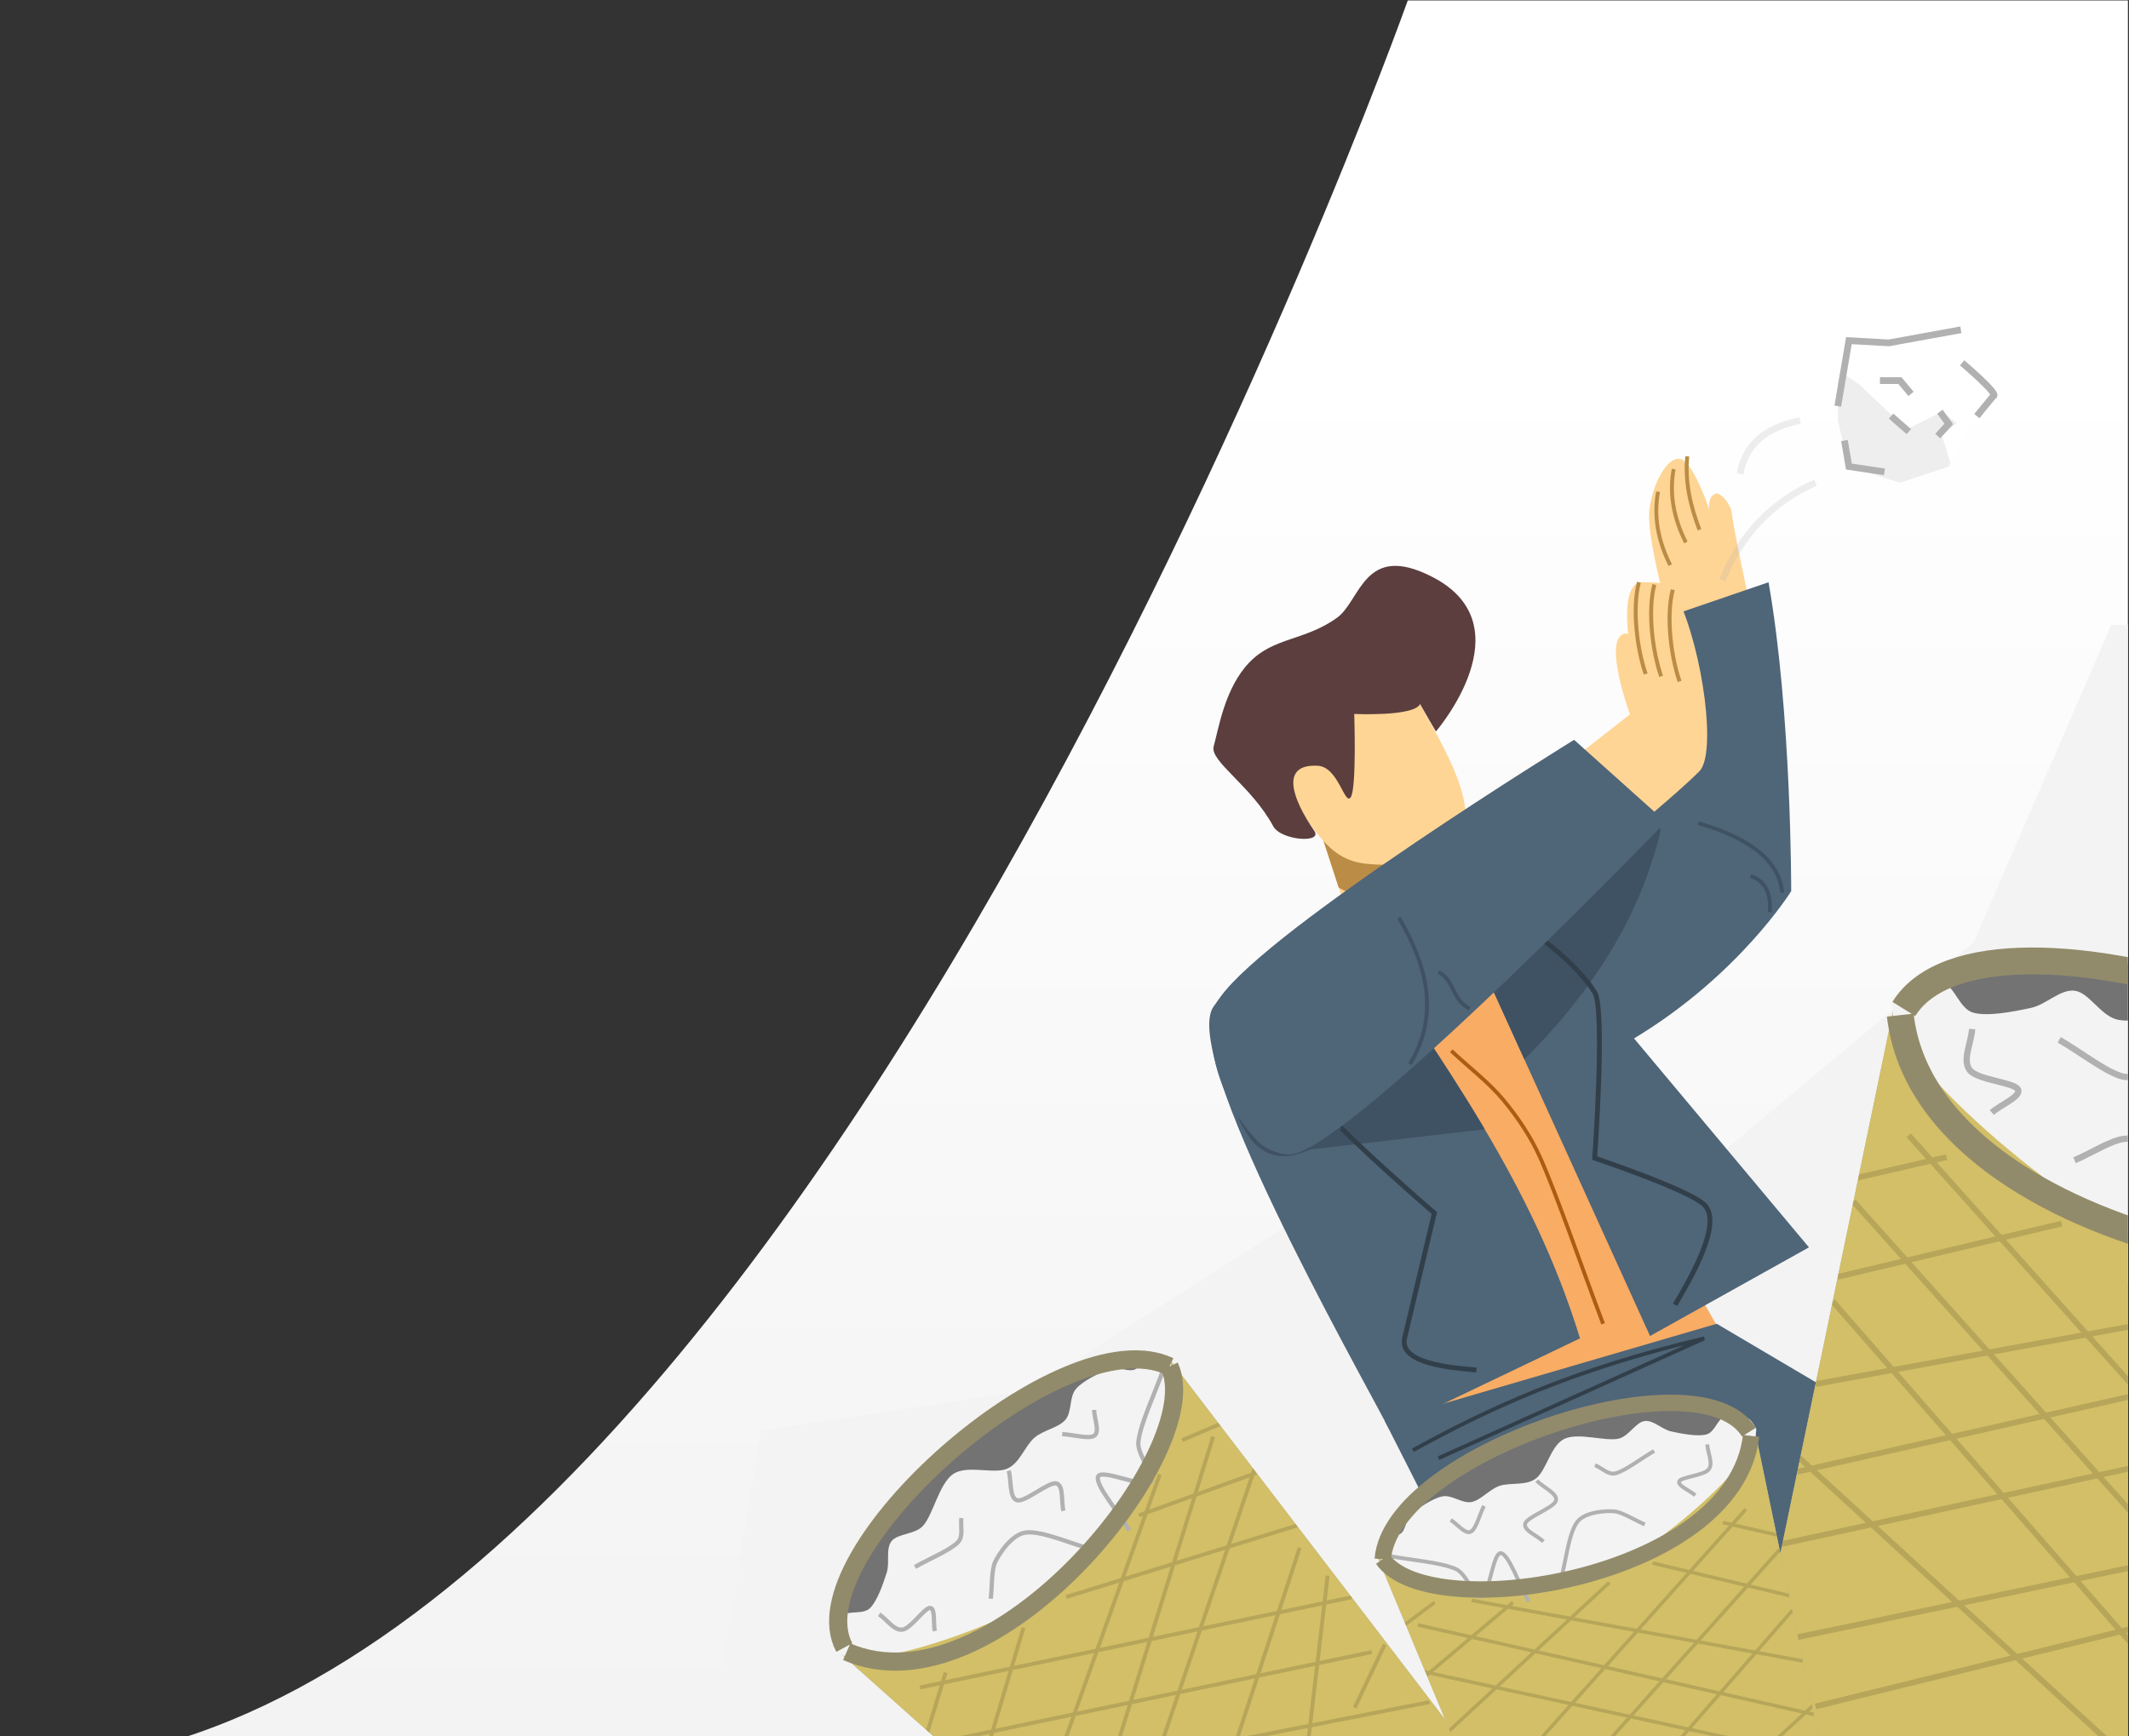 <svg xmlns="http://www.w3.org/2000/svg" width="639.27" height="521.459"><rect width="100%" height="100%" fill="#333333" stroke="none"/><defs><clipPath id="a" clipPathUnits="userSpaceOnUse"><path d="M.206.267h960V391.5h-960Z" clip-rule="evenodd"/></clipPath><clipPath id="b" clipPathUnits="userSpaceOnUse"><path d="M1061.03 391.362H797.99S656.495-6.008 485.55-6.008h575.48z"/></clipPath><clipPath id="d" clipPathUnits="userSpaceOnUse"><path d="m786.148 180.037-8.104 24.896 20.455 6.82s7.988-10.988 11.281-16.91c3.503-6.298 9.733-20.878 9.733-20.878l-18.616-1.922z" clip-rule="evenodd"/></clipPath><clipPath id="e" clipPathUnits="userSpaceOnUse"><path d="M785.176 183.023c21.324-31.726 40.918-58.305 51.607-93.111l-42.947-20.554c-8.462 16.144-47.042 84.325-39.632 95.259 11.456 16.906 30.972 18.406 30.972 18.406z" clip-rule="evenodd"/></clipPath><clipPath id="f" clipPathUnits="userSpaceOnUse"><path d="M807.788 189.021c29.918 10.209 45.335 20.871 45.335 20.871s-4.655 23.392-.941 41.105l27.065 9.275c5.204-29.407 5.106-69.596 5.106-69.596s-11.69-18.909-35.401-33.185l39.4-47.073-35.795-19.974z" clip-rule="evenodd"/></clipPath><clipPath id="g" clipPathUnits="userSpaceOnUse"><path d="M897.351 314.707h11.5l14 2.5v-7.5l7-7.5-4.5-5.5-5.5-10.363-11-3.637-11.5 3.637-2.5 10.363v8.5z" clip-rule="evenodd"/></clipPath><clipPath id="h" clipPathUnits="userSpaceOnUse"><path d="M670.72 18.476c6.12-3.688 41.944 8.158 54.009 19.542 4.4 4.152 8.849 11.269 12.43 18.816 5.427 11.439 8.86 23.865 7.104 28.448l75.355-98.526-58.325-49.058z" clip-rule="evenodd"/></clipPath><clipPath id="i" clipPathUnits="userSpaceOnUse"><path d="M907.202 163.259c-.198-10.558 41.437-47.657 64.925-54.687 8.565-2.564 20.962-2.999 33.273-2.005 18.65 1.506 37.09 6.294 41.66 11.93l-70.426-169.26-105.892 38.4Z" clip-rule="evenodd"/></clipPath><clipPath id="j" clipPathUnits="userSpaceOnUse"><path d="M876.368 68.255c.12-6.44-25.278-29.072-39.606-33.36-5.224-1.564-12.787-1.83-20.294-1.223-11.378.918-22.628 3.84-25.415 7.277l42.96-103.251 64.596 23.424z" clip-rule="evenodd"/></clipPath><linearGradient id="c" x1="0" x2="1" y1="0" y2="0" gradientTransform="rotate(90 238.664 242.09) scale(305.279)" gradientUnits="userSpaceOnUse" spreadMethod="pad"><stop offset="0" style="stop-opacity:1;stop-color:#f3f3f3"/><stop offset="1" style="stop-opacity:1;stop-color:#fff"/></linearGradient></defs><g clip-path="url(#a)" transform="matrix(1.333 0 0 -1.333 -641.006 521.816)"><g clip-path="url(#b)"><path d="M1061.03 391.362H797.99S656.495-6.008 485.55-6.008h575.48z" style="fill:url(#c);stroke:none"/></g><path d="m638.983-11.334 13.358 80.412 60.142 9.13 66.54 42.336h76.285l70.175 58.663 31 71.5h36.5l28.637-317.5z" style="fill:#f3f3f3;fill-opacity:1;fill-rule:evenodd;stroke:none"/><path d="m786.148 180.037-8.104 24.896 20.455 6.82s7.988-10.988 11.281-16.91c3.503-6.298 9.733-20.878 9.733-20.878l-18.616-1.922z" style="fill:#ffd595;fill-opacity:1;fill-rule:evenodd;stroke:none"/><g clip-path="url(#d)"><path d="M777.743 197.257c2.79-9.631 20.808-11.502 36.866-5.045l-17.408 23.384-27.386-14.814z" style="fill:#bb8c46;fill-opacity:1;fill-rule:evenodd;stroke:none"/></g><path d="M773.239 209.5c4.649-6.236 7.644-11.662 14.888-12.595 7.355-.947 22.01.299 22.823 6.613 1.672 12.986-8.582 23.907-18.584 45.717-4.294 9.364-27.384-11.24-27.384-11.24s2.784-21.156 8.257-28.495z" style="fill:#ffd595;fill-opacity:1;fill-rule:evenodd;stroke:none"/><path d="M767.678 205.304c1.757-3.248 11.216-3.89 9.255-1.053-4.703 6.802-8.045 15.133.76 14.677 4.686-.243 6.063-9.054 7.435-7.11 1.372 1.945.799 18.778.799 18.778s13.464-.634 14.83 2.237c.89-1.625 3.569-6.188 3.569-6.188s20.533 23.807-.767 34.809c-15.481 7.996-16.117-5.334-21.549-9.214-7.3-5.216-14.196-4.287-19.731-10.047-5.536-5.76-6.921-15.011-8.009-18.881-.949-3.377 8.451-8.84 13.408-18.008z" style="fill:#5c3e3e;fill-opacity:1;fill-rule:evenodd;stroke:none"/><path d="m785.176 183.023 26.995 7.161 58.378-102.566-68.228-16.746z" style="fill:#f9ac64;fill-opacity:1;fill-rule:evenodd;stroke:none"/><path d="M807.788 154.707c3.908-3.692 8.38-7.047 11.725-11.077 3.308-3.984 6.242-8.372 8.35-13.102 3.744-8.405 9.413-24.883 14.12-37.325" style="fill:none;stroke:#ad5d12;stroke-width:.857;stroke-linecap:butt;stroke-linejoin:miter;stroke-miterlimit:10;stroke-dasharray:none;stroke-opacity:1"/><path d="M859.11 244.282s-7.547 24.735-6.711 32.229c.639 5.735 3.935 12.075 6.933 11.552 2.997-.523 6.637-11.628 6.637-11.628s-.604 2.713 1.097 3.696c1.345.778 3.695-2.435 3.868-3.979.645-5.781 6.272-30.628 6.272-30.628z" style="fill:#ffd595;fill-opacity:1;fill-rule:evenodd;stroke:none"/><path d="M785.176 183.023c21.324-31.726 40.918-58.305 51.607-93.111l-42.947-20.554c-8.462 16.144-47.042 84.325-39.632 95.259 11.456 16.906 30.972 18.406 30.972 18.406z" style="fill:#4f6578;fill-opacity:1;fill-rule:evenodd;stroke:none"/><g clip-path="url(#e)"><path d="m770.983 131.88 54.5 6.327-24.914 48.899z" style="fill:#3f5263;fill-opacity:1;fill-rule:evenodd;stroke:none"/></g><path d="M807.788 189.021c29.918 10.209 45.335 20.871 45.335 20.871s-4.655 23.392-.941 41.105l27.065 9.275c5.204-29.407 5.106-69.596 5.106-69.596s-11.69-18.909-35.401-33.185l39.4-47.073-35.795-19.974z" style="fill:#4f6578;fill-opacity:1;fill-rule:evenodd;stroke:none"/><g clip-path="url(#f)"><path d="M804.908 136.207c25.944 19.497 43.882 41.82 50.075 68.288l-7.412 7.212-45.588-49.5z" style="fill:#3f5263;fill-opacity:1;fill-rule:evenodd;stroke:none"/></g><path d="M879.524 185.924c.349 4.508-1.183 7.135-4.321 8.156M882.353 190.357c-.837 7.788-8.215 12.498-18.929 15.638" style="fill:none;stroke:#3f5263;stroke-width:.857;stroke-linecap:butt;stroke-linejoin:miter;stroke-miterlimit:10;stroke-dasharray:none;stroke-opacity:1"/><path d="M784.983 180.984c-3.753-7.036-11.259-21.106-11.294-32.362-.013-4.451 30.283-30.469 30.283-30.469l-6.688-28.145c-1.363-5.738 10.313-6.726 16.152-7.22M813.071 189.783c6.992-4.142 20.975-12.426 27.022-21.92 2.392-3.755 0-37.335 0-37.335s21.227-7.134 24.677-10.503c4.22-4.12-2.973-16.405-6.57-22.548" style="fill:none;stroke:#313f4a;stroke-width:1.088;stroke-linecap:butt;stroke-linejoin:miter;stroke-miterlimit:10;stroke-dasharray:none;stroke-opacity:1"/><path d="M782.775 137.507c-15.444-12.76-25.105-6.294-26.792 26.677" style="fill:none;stroke:#3f5263;stroke-width:.857;stroke-linecap:butt;stroke-linejoin:miter;stroke-miterlimit:10;stroke-dasharray:none;stroke-opacity:1"/><path d="M857.887 285.778c-1.062-5.671.06-11.202 2.74-16.543M854.368 280.672c-1.061-5.671.061-11.202 2.741-16.543M860.946 288.644c-.573-5.551.645-11.058 2.741-16.543" style="fill:none;stroke:#bb8c46;stroke-width:.874;stroke-linecap:butt;stroke-linejoin:miter;stroke-miterlimit:10;stroke-dasharray:none;stroke-opacity:1"/><path d="m820.327 208.813 27.71 21.694s-5.82 15.758-1.708 17.998c.873.475 1.31 0 1.31 0s-1.611 11.765 3.135 11.765c4.703 0 6.446-.082 8.077-3.593 5.723-12.325 8.699-35.092 4.819-38.994-6.499-6.537-27.573-23.625-27.573-23.625z" style="fill:#ffd595;fill-opacity:1;fill-rule:evenodd;stroke:none"/><path d="M755.74 166.734c10.882 15.637 79.711 58.036 79.711 58.036l20.632-18.487s-64.705-67.145-82.394-74.398c-11.626-4.766-25.127 24.536-17.949 34.849z" style="fill:#4f6578;fill-opacity:1;fill-rule:evenodd;stroke:none"/><path d="M798.483 151.707c6.612 11 3.963 22-2.5 33M811.908 164.184c-4.12 2.192-3.29 6.299-7 8.273" style="fill:none;stroke:#3f5263;stroke-width:.857;stroke-linecap:butt;stroke-linejoin:miter;stroke-miterlimit:10;stroke-dasharray:none;stroke-opacity:1"/><path d="M850.049 260.272c-1.575-6.026-.368-15.245 1.533-20.669M857.682 258.598c-.691-2.643-.847-5.901-.643-9.184.26-4.2 1.109-8.44 2.176-11.485M853.529 259.749c-1.576-6.026-.369-15.244 1.533-20.669" style="fill:none;stroke:#bb8c46;stroke-width:.894;stroke-linecap:butt;stroke-linejoin:miter;stroke-miterlimit:10;stroke-dasharray:none;stroke-opacity:1"/><path d="m792.782 71.348 74.798 21.855 121.903-71.996-46.5-36.5-86.9 65 49.56-72.5-58.572-13z" style="fill:#4f6578;fill-opacity:1;fill-rule:evenodd;stroke:none"/><path d="M799.152 64.707c16.808 9.246 35.704 18.143 65.618 25.205L804.908 62.92" style="fill:none;stroke:#313f4a;stroke-width:.857;stroke-linecap:butt;stroke-linejoin:miter;stroke-miterlimit:10;stroke-dasharray:none;stroke-opacity:1"/><path d="m855.983 50.207-2.584 6.459" style="fill:none;stroke:#313f4a;stroke-width:.423;stroke-linecap:butt;stroke-linejoin:miter;stroke-miterlimit:10;stroke-dasharray:none;stroke-opacity:1"/><path d="M916.483 59.707c9.205-10.355 1.214-18.868-15-26.5M827.863 12.207c10.19-3.87 19.845-4.526 28.22 2.5" style="fill:none;stroke:#313f4a;stroke-width:.857;stroke-linecap:butt;stroke-linejoin:miter;stroke-miterlimit:10;stroke-dasharray:none;stroke-opacity:1"/><path d="M897.351 314.707h11.5l14 2.5v-7.5l7-7.5-4.5-5.5-5.5-10.363-11-3.637-11.5 3.637-2.5 10.363v8.5z" style="fill:#fff;fill-opacity:1;fill-rule:evenodd;stroke:none"/><g clip-path="url(#g)"><path d="m910.351 280.457 11.269 2.25-3.269 10.5 3.269 2.968-3.269 2.532-8-4-10.5 10-7.281 5-2.719-24z" style="fill:#eee;fill-opacity:1;fill-rule:evenodd;stroke:none"/></g><path d="m894.851 299.957 2.5 14.75 9-.5 16.219 2.95M922.851 309.707s8.668-7.329 7-7.5l-3.682-4.5M896.351 292.207l1-5.863 8-1.2M917.351 293.207l2.5 2.75-2 2.75M904.351 305.707h4.5l2.5-3M906.851 297.707l4-3.5" style="fill:none;stroke:#b1b1b1;stroke-width:1.513;stroke-linecap:butt;stroke-linejoin:miter;stroke-miterlimit:10;stroke-dasharray:none;stroke-opacity:1"/><path d="M872.851 284.707c1.141 6.613 5.824 10.47 13.5 12m-17.5-36c4.132 10.202 11.059 17.608 21 22" style="fill:none;stroke:#b1b1b1;stroke-width:1.513;stroke-linecap:butt;stroke-linejoin:miter;stroke-miterlimit:10;stroke-dasharray:none;stroke-opacity:.213"/><path d="m670.72 18.476 90.573-80.778 58.325 49.058-76.504 100.028z" style="fill:#b1b1b1;fill-opacity:1;fill-rule:evenodd;stroke:none"/><path d="M724.729 38.018c12.066 11.385 24.505 45.078 18.385 48.766-6.119 3.688-43.036-15.255-55.101-26.64-10.938-10.32-23.412-37.98-17.293-41.668 6.12-3.688 41.944 8.158 54.009 19.542z" style="fill:#737373;fill-opacity:1;fill-rule:evenodd;stroke:none"/><path d="m679.464 14.471-9.98 4.554s-1.444 2.038-1.288 3.166c.195 1.411 1.019 4.145 2.458 5.3 1.439 1.153 4.645.145 6.175 1.624 1.66 1.605 2.974 5.49 3.785 8.005.733 2.275-.279 5.336 1.079 7.09 1.359 1.754 5.298 1.505 7.07 3.435 2.316 2.522 3.65 9.543 6.824 11.7 3.174 2.155 9.161-.137 12.22 1.234 2.83 1.27 3.959 5.164 6.135 6.996 2.037 1.715 5.361 2.162 6.919 3.994 1.557 1.833.786 5.153 2.425 7 1.697 1.913 5.46 3.691 7.759 4.48 1.905.653 4.63-1.188 6.037.252 1.559 1.595 1.62 4.192 2.693 4.788 1.072.596 2.798.75 3.743-1.211 1.561-3.242 6.562-8.7 6.246-13.714-.484-7.692-9.153-32.443-9.153-32.443l-27.419-19.71s-18.804-4.39-20.259-5.23c-1.454-.84-13.469-1.31-13.469-1.31z" style="fill:#f3f3f3;fill-opacity:1;fill-rule:evenodd;stroke:none"/><path d="M686.982 38.409c3.233 1.866 7.957 3.765 9.7 5.6 1.254 1.32.504 3.607.755 5.41" style="fill:none;stroke:#b1b1b1;stroke-width:.959;stroke-linecap:butt;stroke-linejoin:miter;stroke-miterlimit:10;stroke-dasharray:none;stroke-opacity:1"/><path d="M670.72 18.476c6.12-3.688 41.944 8.158 54.009 19.542 4.4 4.152 8.849 11.269 12.43 18.816 5.427 11.439 8.86 23.865 7.104 28.448l75.355-98.526-58.325-49.058z" style="fill:#d2bf67;fill-opacity:1;fill-rule:evenodd;stroke:none"/><g clip-path="url(#h)"><path d="m688.106 11.263 97.233 20.313M692.645-1.078l97.232 20.313M704.248-11.426l98.61 19.377M710.749-21.796l91.722 19.217M721.048 31.642l54.507 16.88M737.407 50.033l26.488 9.58M747.158 66.97l10.017 4.282M763.727 61.248l-31.612-93.344M754.142 67.77l-30.098-96.85M742.121 59.231l-28.26-79.23M711.424 24.725 701.401-8.887M693.885 14.6l-4.116-13.42M773.64 42.734 750.452-28.02M779.935 36.455l-6.423-54.873M792.791 20.917l-6.765-14.212" style="fill:none;stroke:#000;stroke-width:.872;stroke-linecap:butt;stroke-linejoin:miter;stroke-miterlimit:10;stroke-dasharray:none;stroke-opacity:.13"/></g><path d="M735.236 46.67c-2.334 4.042-7.791 10.321-7 12.125.79 1.804 10.233-2.606 11.744-1.302 1.511 1.303-3.038 5.973-2.68 9.122.479 4.21 3.703 10.76 5.554 16.14M704.048 31.25c.339 2.773.136 6.485 1.017 8.318.882 1.832 3.739 6.23 6.9 6.6 3.735.437 10.341-2.652 15.511-3.977M708.087 60.094c.635-2.22.12-6.18 1.905-6.66 1.785-.477 7.066 4.188 8.804 3.79 1.738-.397 1.084-4.116 1.625-6.174M678.919 27.735c1.741-1.15 3.316-3.69 5.225-3.45 1.909.24 5.013 4.943 6.229 4.89 1.216-.052.71-3.47 1.065-5.204M720.136 68.344c2.431-.105 6.095-1.223 7.295-.314 1.199.908-.064 3.843-.096 5.764" style="fill:none;stroke:#b1b1b1;stroke-width:.959;stroke-linecap:butt;stroke-linejoin:miter;stroke-miterlimit:10;stroke-dasharray:none;stroke-opacity:1"/><path d="M671.607 19.312c33.148-14.498 81.467 45.74 72.702 64.282M744.309 83.594c-24.068 11.449-84.504-42.322-73.243-63.345" style="fill:none;stroke:#928b6b;stroke-width:4.093;stroke-linecap:butt;stroke-linejoin:miter;stroke-miterlimit:10;stroke-dasharray:none;stroke-opacity:1"/><path d="m907.202 163.259-36.46-175.623 105.892-38.4 71.496 171.84Z" style="fill:#b1b1b1;fill-opacity:1;fill-rule:evenodd;stroke:none"/><path d="M972.127 108.572c23.488-7.031 75.803 1.947 76.003 12.504.2 10.558-51.328 43.811-74.816 50.842-21.292 6.373-65.914 1.898-66.112-8.659-.198-10.558 41.437-47.657 64.925-54.687z" style="fill:#737373;fill-opacity:1;fill-rule:evenodd;stroke:none"/><path d="m908.538 149.108-1.547 16.139s1.541 3.354 3.101 3.989c1.95.793 6.059 1.758 8.599.769s3.619-5.837 6.643-6.702c3.281-.939 9.223.249 13.043 1.071 3.454.743 6.623 4.299 9.872 3.857 3.249-.442 5.841-5.669 9.621-6.51 4.94-1.1 14.913 2.38 20.018-.09 5.105-2.469 6.594-11.825 10.611-14.727 3.715-2.684 9.535-1.252 13.491-2.683 3.7-1.34 6.73-5.265 10.22-5.904 3.5-.639 7.18 2.801 10.75 2.069 3.71-.759 8.76-4.261 11.47-6.622 2.25-1.955 1.9-6.803 4.79-7.54 3.19-.817 6.56 1.024 8.11.092 1.56-.933 3.03-3.027 1.22-5.687-3-4.394-6.29-14.828-12.94-18.129-10.2-5.064-48.287-12.258-48.287-12.258l-45.489 20.529s-19.516 20.824-21.666 22.065c-2.15 1.242-11.63 16.272-11.63 16.272z" style="fill:#f3f3f3;fill-opacity:1;fill-rule:evenodd;stroke:none"/><path d="M944.733 157.174c4.778-2.758 10.698-7.402 14.335-8.276 2.617-.629 4.989 2.021 7.484 3.031" style="fill:none;stroke:#b1b1b1;stroke-width:1.418;stroke-linecap:butt;stroke-linejoin:miter;stroke-miterlimit:10;stroke-dasharray:none;stroke-opacity:1"/><path d="M907.202 163.259c-.198-10.558 41.437-47.657 64.925-54.687 8.565-2.564 20.962-2.999 33.273-2.005 18.65 1.506 37.09 6.294 41.66 11.93l-70.426-169.26-105.892 38.4Z" style="fill:#d2bf67;fill-opacity:1;fill-rule:evenodd;stroke:none"/><g clip-path="url(#i)"><path d="m910.818 135.675 97.852-109.442M898.376 120.747l97.852-109.442M893.706 98.25 991.378-13.65M885.737 63.396l91.878-84.33M961.245 108.572l61.885-57.293M1030.68 75.822 876.276 42.3M1031.94 92.91 885.737 59.864M1012.13 101.988 889.836 79.609M945.28 115.779l-50.429-12.01M919.359 130.744l-20.217-4.647M1014.31 49.452l-138.034-28.86M1010.92 36.755 889.836 6.975" style="fill:none;stroke:#000;stroke-width:1.289;stroke-linecap:butt;stroke-linejoin:miter;stroke-miterlimit:10;stroke-dasharray:none;stroke-opacity:.13"/></g><path d="M948.182 130.042c3.799 1.615 8.4 4.618 11.397 4.843 2.997.226 10.736-.18 13.546-3.953 3.32-4.458 4.248-15.195 6.373-22.793M925.112 159.608c-.184-3.079-2.272-6.971-.554-9.237 1.718-2.266 10.031-2.765 10.862-4.36.832-1.595-3.916-3.473-5.874-5.209" style="fill:none;stroke:#b1b1b1;stroke-width:1.418;stroke-linecap:butt;stroke-linejoin:miter;stroke-miterlimit:10;stroke-dasharray:none;stroke-opacity:1"/><path d="M908.927 162.742c5.939-53.142 118.753-70.473 136.003-45.552M1044.93 117.19c-3.13 39.267-116.616 76.886-135.203 46.937" style="fill:none;stroke:#928b6b;stroke-width:6.05;stroke-linecap:butt;stroke-linejoin:miter;stroke-miterlimit:10;stroke-dasharray:none;stroke-opacity:1"/><path d="m876.368 68.255 22.241-107.133-64.596-23.424-43.614 104.825Z" style="fill:#b1b1b1;fill-opacity:1;fill-rule:evenodd;stroke:none"/><path d="M836.762 34.895c-14.328-4.289-46.243 1.187-46.363 7.628-.121 6.44 31.311 26.725 45.639 31.014 12.989 3.887 40.209 1.158 40.33-5.282.12-6.44-25.278-29.072-39.606-33.36z" style="fill:#737373;fill-opacity:1;fill-rule:evenodd;stroke:none"/><path d="m875.553 59.622.943 9.845s-.94 2.046-1.892 2.434c-1.189.483-3.695 1.072-5.245.469-1.55-.603-2.208-3.56-4.052-4.089-2.002-.572-5.627.153-7.956.654-2.107.453-4.041 2.622-6.023 2.353-1.982-.27-3.563-3.458-5.869-3.972-3.013-.67-9.097 1.452-12.211-.054-3.114-1.506-4.023-7.214-6.473-8.984-2.266-1.638-5.816-.764-8.227-1.637-2.258-.817-4.105-3.211-6.238-3.601-2.133-.39-4.378 1.709-6.558 1.262-2.26-.463-5.344-2.6-6.996-4.04-1.369-1.192-1.16-4.15-2.919-4.6-1.947-.497-4.003.626-4.952.057-.948-.569-1.847-1.847-.741-3.469 1.827-2.68 3.835-9.045 7.891-11.059 6.225-3.09 29.458-7.478 29.458-7.478l27.749 12.523s11.904 12.703 13.216 13.46c1.312.758 7.095 9.926 7.095 9.926z" style="fill:#f3f3f3;fill-opacity:1;fill-rule:evenodd;stroke:none"/><path d="M853.473 64.543c-2.915-1.683-6.526-4.515-8.744-5.049-1.597-.384-3.044 1.233-4.566 1.85" style="fill:none;stroke:#b1b1b1;stroke-width:.865;stroke-linecap:butt;stroke-linejoin:miter;stroke-miterlimit:10;stroke-dasharray:none;stroke-opacity:1"/><path d="M876.368 68.255c.12-6.44-25.278-29.072-39.606-33.36-5.224-1.564-12.787-1.83-20.294-1.223-11.378.918-22.628 3.84-25.415 7.277l42.96-103.251 64.596 23.424z" style="fill:#d2bf67;fill-opacity:1;fill-rule:evenodd;stroke:none"/><g clip-path="url(#j)"><path d="m874.162 51.428-59.691-66.761M881.751 42.322 822.06-24.44M884.601 28.598l-59.582-68.26M889.462 7.337l-56.047-51.443M843.401 34.895 805.65-.055M821.666 30.412l-19.42-16.363M804.046 30.434l-7.859-5.891M801.045 14.917l94.188-20.449M800.274 25.341l89.188-20.159M812.359 30.878l74.602-13.65M853.139 39.291l30.762-7.326M868.952 48.42l12.332-2.834M811.032-1.169l84.201-17.606M813.097-8.914l73.864-18.167" style="fill:none;stroke:#000;stroke-width:.786;stroke-linecap:butt;stroke-linejoin:miter;stroke-miterlimit:10;stroke-dasharray:none;stroke-opacity:.133"/></g><path d="M825.27 30.592c-2.103 3.644-4.546 10.735-6.311 10.93-1.764.196-2.579-9.164-4.277-9.756-1.699-.592-3.294 5.065-5.914 6.205-3.504 1.523-10.071 1.959-15.106 2.938M851.369 47.992c-2.317.985-5.124 2.817-6.952 2.954-1.829.138-6.55-.11-8.263-2.411-2.026-2.72-2.592-9.27-3.888-13.904M827.028 57.84c1.447-1.496 4.772-2.88 4.341-4.489-.432-1.61-6.455-3.63-6.929-5.166-.473-1.536 2.726-2.701 4.089-4.052M865.442 66.028c.113-1.879 1.386-4.253.338-5.635-1.048-1.382-6.119-1.687-6.626-2.66-.507-.973 2.389-2.118 3.584-3.177M815.155 52.152c-1.015-1.946-1.793-5.31-3.043-5.838-1.25-.527-2.972 1.782-4.458 2.673" style="fill:none;stroke:#b1b1b1;stroke-width:.865;stroke-linecap:butt;stroke-linejoin:miter;stroke-miterlimit:10;stroke-dasharray:none;stroke-opacity:1"/><path d="M875.315 67.94c-3.623-32.418-72.439-42.99-82.964-27.788M792.351 40.152c1.911 23.953 71.138 46.901 82.476 28.633" style="fill:none;stroke:#928b6b;stroke-width:3.691;stroke-linecap:butt;stroke-linejoin:miter;stroke-miterlimit:10;stroke-dasharray:none;stroke-opacity:1"/></g></svg>